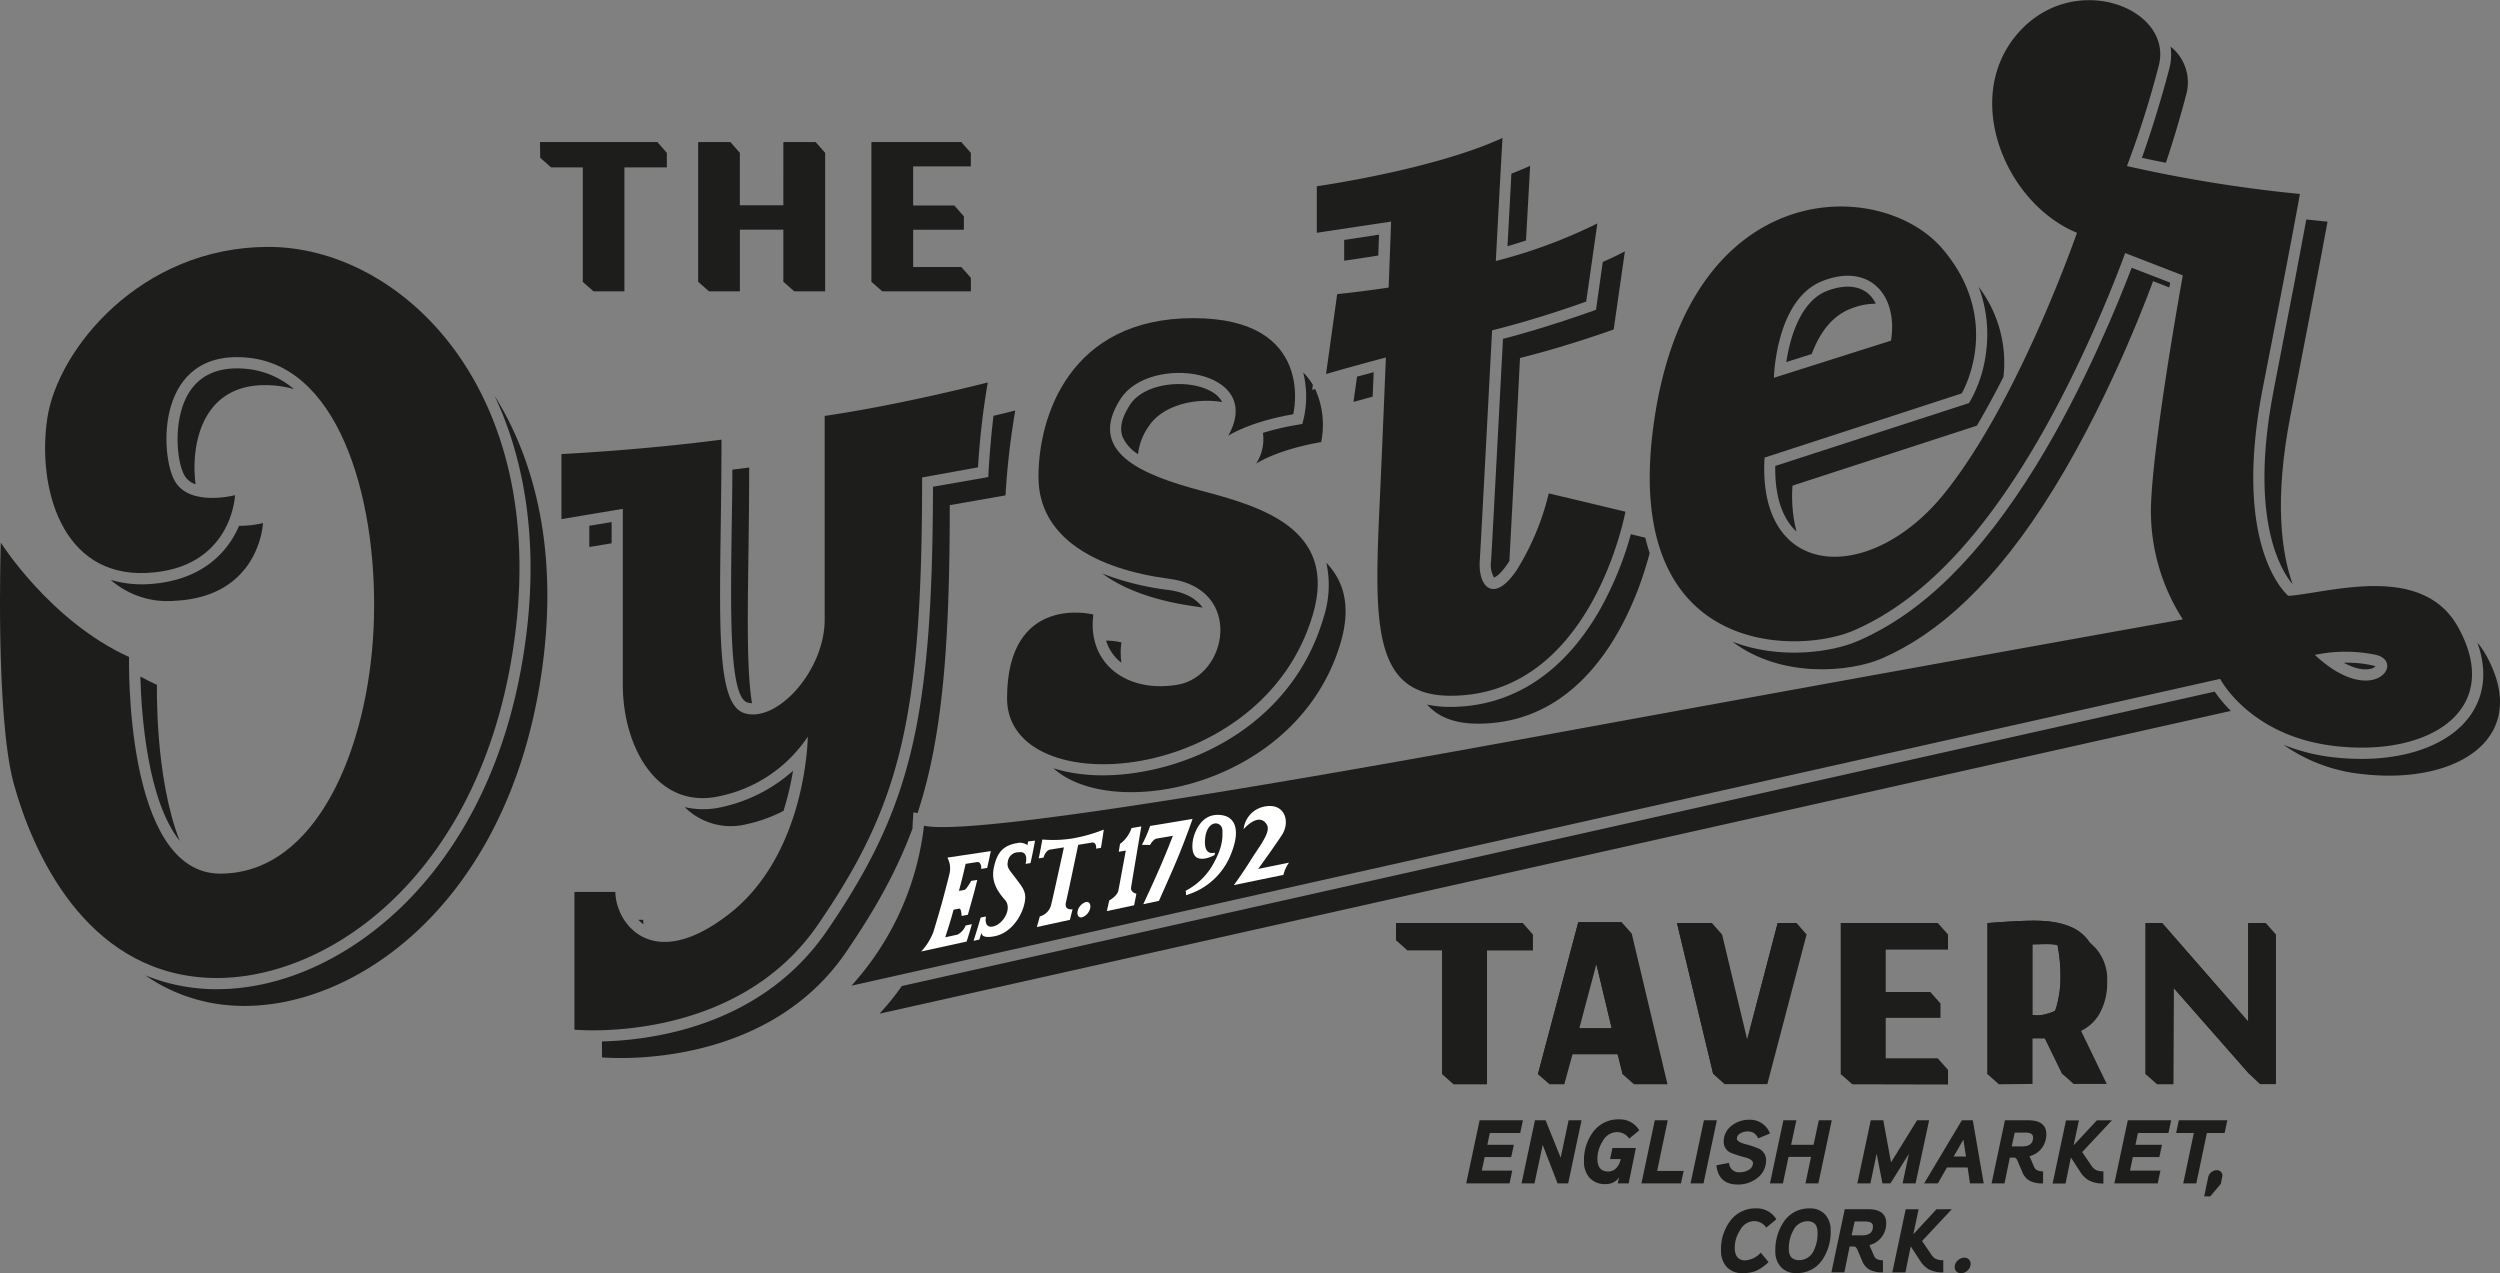 <?xml version="1.0" encoding="UTF-8"?> <svg xmlns="http://www.w3.org/2000/svg" viewBox="0 0 471.25 240"><rect x="0" y="0" width="471.25" height="240" fill="#808080" stroke="none"/><defs><style>.cls-1{isolation:isolate;}.cls-2{mix-blend-mode:multiply;}.cls-3{fill:#1d1d1b;}.cls-4{fill:#fff;}</style></defs><title>Asset 16BAR</title><g class="cls-1"><g id="Layer_2" data-name="Layer 2"><g id="Layer_1-2" data-name="Layer 1"><g class="cls-2"><path class="cls-3" d="M44.31,93.34S43.78,107.23,27.66,108,7,91.82,8.91,78.88,26.44,46.54,50.62,46.54,102.67,72,97.24,118.45,61.13,185.8,38.53,184.28,6.11,160.5,2.6,147.75.15,102.28.15,102.28s9.29,14.78,24.18,21.57c0,0-1,40.83,17.18,40.83s27.86-23.59,28.91-46.23-5.78-49.08-23.48-51-16.82,18.26-14,23.21S44.31,93.34,44.31,93.34Z"></path><path class="cls-3" d="M136,82.87c0,29.7-1.84,49.42,4.2,51.52s15.25-7.8,15.25-17.61V78.4c14.46-2.1,30.75-6.31,30.75-6.31a142.21,142.21,0,0,0-1.84,16L173.82,90c0,45.21-4,61.51-19.63,84.29s-45.91,19.8-45.91,19.8V168.13H116c0,5.61,6.66,15.59,21.38,4.2s14.89-33.47,14.89-33.47a26.42,26.42,0,0,1-16.64,11.22c-11.75,2.63-18.23-9.29-18.23-21V95.92l-11.57,1.93V85.59S120.72,84.88,136,82.87Z"></path><path class="cls-3" d="M231.52,82.14s3.76-2.58,12.26-4.06c0,0,4.43-18.11-18.84-18.11S195.75,78.45,195.75,89.9s10.78,17.38,24.74,19.22,11,18.33,1.49,19.95-17.09-3.91-15.89-13.24c0,0-16.26-4.13-16.26,15.82s48.13,16.67,57.65-15.82c4.76-16.27-10-20.39-21.07-23.34s-21.74-7.25-15.14-17.37C216.81,66.62,238.61,69.58,231.52,82.14Z"></path><path class="cls-3" d="M463.33,118.18c-6.66-11.92-23.48-6.66-31.61-5.88a.62.62,0,0,1-.53-.12c-1.57-1.5-10.09-11.12-4.66-39,6-30.67,7-36.62,7-36.62a264,264,0,0,1-32.6-5.26,181.64,181.64,0,0,0,6-18.93c2.8-10.86-16.12-18.22-26.64-6s-2.19,32,11.22,37.51c0,0-10.87,31.48-24.89,49s-35.4,16.51-34-6.62l37.16-12.1S377.81,60.7,366.24,47s-47.31-14-54.32,31.55,27,44.86,37.5,40.3,21.38-14,32.6-32.24,18.57-38.91,18.57-38.91l10.87,4.21s-5.61,30.84-6,43.46a37.72,37.72,0,0,0,6,21.38s-56.78,10.16-119.87,21.73-109.36,18.93-117.42,17.17a54,54,0,0,1-13.67,30.15l258-57.83s5.6,10.86,21.73,12.67C458.08,142.68,472,133.76,463.33,118.18ZM343.46,53c8.76-3.51,14.37,2.45,13,11.21l-22.08,7S334.7,56.49,343.46,53Zm92.88,70.45a28,28,0,0,1,11.57,0C453.52,124.84,447.21,133.6,436.34,123.44Z"></path><path class="cls-3" d="M291.94,93a48.78,48.78,0,0,1-6,14.4c-4.21,6.35-7.36,3.47-7-1.79.18-2.7,1.28-23.62,2.32-43.34C290.43,60,299,56.84,299,56.84l2.1-14.72a97.25,97.25,0,0,1-19.14,7.08c.71-13.56,1.26-23.2,1.26-23.2-13,6-35,9.11-35,9.11v8.77l14-2.11s-.18,5-.46,12.44c-5.76.85-9.7,1.23-9.7,1.23l-2.1,15.07c3.18-.94,7.09-2,11.28-3.13-.34,8.36-.73,17.7-1.12,26.27-1.05,23.13-1.75,37.5,13.32,37.5,26.64,0,32.95-34.7,32.95-34.7Z"></path><path class="cls-3" d="M269,132.81c2.1,2.34,5.16,3.6,9.6,3.6,22.24,0,30.3-24.18,32.36-32.16-.3-.91-.58-1.88-.82-2.89l-2.72-.66a64,64,0,0,1-5.79,14.14c-6.81,12-16.6,18.41-28.29,18.41A20.25,20.25,0,0,1,269,132.81Z"></path><path class="cls-3" d="M408.94,12.86c-2,7.56-4.05,13.72-5.19,16.88,1.52.34,3,.65,4.52.94,1.12-3.34,2.54-7.88,3.89-13.09a8.58,8.58,0,0,0-3-8.8A10.86,10.86,0,0,1,408.94,12.86Z"></path><path class="cls-3" d="M374.42,66a24.94,24.94,0,0,1-2.87,9.3l-.4.68L334.64,87.83c-.11,5.59,1.27,9.83,4,12.38a27,27,0,0,1-.75-8.67l34.76-11.31c1.76-3,3.42-6.09,5-9.17a23.62,23.62,0,0,0-4.68-17A25.18,25.18,0,0,1,374.42,66Z"></path><path class="cls-3" d="M259.8,48.17c.06-1.57.11-2.9.15-3.94l-6.57,1v3.92Z"></path><path class="cls-3" d="M336.72,68.25l4.79-1.52c1.31-3.52,3.51-7,7.21-8.48a12.78,12.78,0,0,1,4.86-1,5.85,5.85,0,0,0-1.54-2c-1.87-1.49-4.64-1.61-7.8-.35h0C339.38,56.89,337.39,63.68,336.72,68.25Z"></path><path class="cls-3" d="M258.94,70.15,255.8,71l-.67,4.76,3.62-1C258.82,73.19,258.88,71.65,258.94,70.15Z"></path><path class="cls-3" d="M383.81,87.74c-10.47,17-21.44,27.82-33.56,33.07-5,2.19-14.8,3.56-23.65.17,9.27,7,22.26,5.68,28.08,3.16,10.51-4.56,21.38-14,32.59-32.25S405.85,53,405.85,53l3.07,1.19c.06-.33.11-.64.16-.91l-7.26-2.81C399.65,56.15,393,72.84,383.81,87.74Z"></path><path class="cls-3" d="M428.59,73.54c-4.77,24.56,1.56,34.24,3.57,36.6h0c-2.09-5.91-3.51-15.86-.42-31.73,5.95-30.67,7-36.63,7-36.63s-1.49-.13-4-.41C433.87,46.18,432.06,55.69,428.59,73.54Z"></path><path class="cls-3" d="M208.5,120.75a8.33,8.33,0,0,0,2.23,3.62,7.12,7.12,0,0,0,.66.55,13.57,13.57,0,0,1,0-3.83A14.75,14.75,0,0,0,208.5,120.75Z"></path><path class="cls-3" d="M447.78,125.61a2,2,0,0,0-.38-.13,21.11,21.11,0,0,0-5.59-.55c2.72,1.5,4.45,1.29,5.05,1.14A2,2,0,0,0,447.78,125.61Z"></path><path class="cls-3" d="M252.73,121.09c2-6.91.53-11.62-2.71-15a19.73,19.73,0,0,1-.53,10.32c-6.21,21.21-26.9,29.74-41.65,29.74a32.78,32.78,0,0,1-4.77-.33,27.66,27.66,0,0,1-4.49-1C209.81,155,244.77,148.27,252.73,121.09Z"></path><path class="cls-3" d="M226.69,114.53c-1.07-1.5-3-2.87-6.48-3.33a51.41,51.41,0,0,1-12.41-3.08c4.46,3.29,10.78,5.31,17.94,6.25Z"></path><path class="cls-3" d="M228.53,73.91c-4.28-2.59-12.72-1.9-15.5,2.36-1.59,2.44-2.05,4.43-1.41,6.1a7.34,7.34,0,0,0,2.9,3.24,11.17,11.17,0,0,1,2-5.23c2.6-4,8.77-5.45,13.87-4.59A5,5,0,0,0,228.53,73.91Z"></path><path class="cls-3" d="M121.3,174.23a8.29,8.29,0,0,1-.06-.85h-.91A6.09,6.09,0,0,0,121.3,174.23Z"></path><path class="cls-3" d="M99.32,118.7C96.13,146,84.76,162.14,75.79,170.85c-10.32,10-22.89,15.61-34.87,15.61-.85,0-1.69,0-2.53-.08a35.13,35.13,0,0,1-11-2.53,32.21,32.21,0,0,0,16.39,5.69c22.61,1.52,53.28-19.41,58.71-65.83,2.42-20.66-1.77-37.17-9.28-49.13C99.09,87,101.26,102.18,99.32,118.7Z"></path><path class="cls-3" d="M159.45,179.52c5.53-8.09,9.61-15.36,12.57-23.39,0-.36,0-.56,0-.58l.16-2.44.78.17c4.59-14,6.07-30.76,6.07-58.06l10.51-1.84a142.14,142.14,0,0,1,1.84-16s-1.54.4-4.1,1c-.62,5-.89,9.82-.9,9.88l-.09,1.67-10.42,1.82c-.1,43.91-4.13,60.55-20,83.72-12.21,17.83-32.65,20.6-42.4,20.84v3S143.85,202.3,159.45,179.52Z"></path><path class="cls-3" d="M300.85,58.39l-1.18.43c-.08,0-7.8,2.83-16.36,5.06-.94,17.9-2.06,39.05-2.24,41.82a5,5,0,0,0,.54,3.16c.33-.08,1.29-.67,2.62-2.67l.29-.46c.43-7.94,1.25-23.43,2-38.25,9.15-2.27,17.66-5.38,17.66-5.38l2.11-14.72c-1.18.64-2.6,1.31-4.17,2Z"></path><path class="cls-3" d="M35.78,73.77c-3.29,5-2.52,13.23-1,15.87a3.82,3.82,0,0,0,2.09,1.65c-1-7.65,1.28-20.08,15.36-18.57a18.39,18.39,0,0,1,3.19.64,16.08,16.08,0,0,0-8.68-3.8C41.65,69,38,70.43,35.78,73.77Z"></path><path class="cls-3" d="M468.59,123.44a14.87,14.87,0,0,0-1.61-2.32c2.22,6.18.75,10.62-1.1,13.41-4.25,6.39-14.18,9.55-25.92,8.23a35.86,35.86,0,0,1-9.51-2.36,31.21,31.21,0,0,0,15,5.53C463.33,147.94,477.3,139,468.59,123.44Z"></path><path class="cls-3" d="M417.47,130.37,170,185.86a50.67,50.67,0,0,1-4.21,5.22L420.52,134A25.05,25.05,0,0,1,417.47,130.37Z"></path><path class="cls-3" d="M29.59,129.1c-1.07-.48-2.11-1-3.13-1.58.19,7.2,1.31,23.31,7.42,31C29.14,146.45,29.59,129.1,29.59,129.1Z"></path><path class="cls-3" d="M245.82,78.58l-.32,1.33-1.36.24a47.34,47.34,0,0,0-6.08,1.45,8.44,8.44,0,0,1-1.28,5.8s3.76-2.59,12.26-4.07a16.25,16.25,0,0,0-1.14-10l-.56.16.14-.94a12.72,12.72,0,0,0-1.83-2.36A18.77,18.77,0,0,1,245.82,78.58Z"></path><path class="cls-3" d="M284.16,46.41c1.16-.34,2.33-.7,3.49-1.08.46-8.55.78-14.07.78-14.07-1.11.51-2.3,1-3.53,1.47C284.71,36.23,284.45,40.92,284.16,46.41Z"></path><path class="cls-3" d="M32.92,113.25C49,112.49,49.57,98.6,49.57,98.6a19.35,19.35,0,0,1-4.51.52c-2.15,5.07-7.18,10.49-17.3,11a20.87,20.87,0,0,1-6.89-.81A16.22,16.22,0,0,0,32.92,113.25Z"></path><path class="cls-3" d="M129.07,152.14a12.32,12.32,0,0,0,11.8,3.19,28.08,28.08,0,0,0,6.82-2.48,55.92,55.92,0,0,0,1.8-7.56,29.62,29.62,0,0,1-13.42,6.84A15.32,15.32,0,0,1,129.07,152.14Z"></path><polygon class="cls-3" points="115.29 102.41 115.29 98.41 111.08 99.11 111.08 103.11 115.29 102.41"></polygon><path class="cls-3" d="M138.05,88.53c0,4-.08,7.85-.13,11.34-.22,16.13-.43,31.36,2.94,32.54a3.52,3.52,0,0,0,.89.15c-1.38-8.55-.53-24.16-.53-44.43Z"></path><path class="cls-3" d="M101.81,26.81h22.13l1.76,2v2.75h-8V54.91h-5.83l-2-1.76V31.55h-6l-2-1.77Z"></path><path class="cls-3" d="M147.71,26.81h6.06l1.77,2V54.91h-5.83l-2-1.76V43.29h-8.24V54.91h-5.83l-2-1.76V26.81h6.06l1.76,2v9.94h8.24Z"></path><path class="cls-3" d="M166.3,54.91l-2-1.76V26.81h16.93l1.77,2v2.56H172.13v7.41h7.79l1.77,2v2.52h-9.56v7.07h9.11l1.77,2v2.55Z"></path><path class="cls-3" d="M101.81,26.81h22.13v3h-8V53.15h-6.06V29.78h-8Z"></path><path class="cls-3" d="M147.71,26.81h6.06V53.15h-6.06V41.52h-10V53.15h-6.06V26.81h6.06V38.74h10Z"></path><path class="cls-3" d="M181.24,29.59H170.36v9.18h9.56v2.75h-9.56v8.84h10.88v2.79H164.31V26.81h16.93Z"></path><path class="cls-3" d="M263.15,174h23.9l1.91,2.16v3H280.3v25.24H274l-2.15-1.91V179.15H265.3l-2.15-1.91Z"></path><path class="cls-3" d="M292.09,204.39l-2.2-1.91,7.61-28.65h8.17l1.91,2.15,6.74,28.41H308l-2.15-1.91-.94-3.74h-8.49l-1.55,5.65Zm11.71-10.56-2.89-12.07-3.21,12.07Z"></path><path class="cls-3" d="M316.11,174h6.59l1.91,2.16L329.36,196l5.73-22h3.58l1.87,2.16-7.4,28.2h-8.05l-2.15-1.91Z"></path><path class="cls-3" d="M349.16,204.39,347,202.48V174h18.29l1.91,2.16V179H355.46v8h8.41l1.91,2.15v2.72H355.46v7.65h9.83l1.91,2.15v2.76Z"></path><path class="cls-3" d="M376.79,204.39l-2.15-1.91V174q5.89-.45,8.78-.45,7.75,0,10.41,4l1.05,1a8.86,8.86,0,0,1,2.32,6.58,11.72,11.72,0,0,1-1.3,5.69,8,8,0,0,1-3.62,3.5l4.84,10h-6.26l-2.12-1.91-3.25-6.66h-2.36v8.57Zm7.28-13a5.85,5.85,0,0,0,1.52-.23,10.71,10.71,0,0,0,1.33-.42l.48-.21a21.14,21.14,0,0,0,1-6.7,29.5,29.5,0,0,0-.57-5.65,11.59,11.59,0,0,0-2.32-.2l-2.36.08v13.29C383.32,191.37,383.64,191.39,384.07,191.39Z"></path><path class="cls-3" d="M423.78,174h3.33l1.91,2.16v28.2h-3L424,202.48l-14.22-16.21-.08,18.12h-3.09l-2.16-1.91V174h3.13l16.22,18.58Z"></path><path class="cls-3" d="M263.15,174h23.9v3.21h-8.66v25.24h-6.54V177.24h-8.7Z"></path><path class="cls-3" d="M293,202.48h-3.09l7.61-28.65h8.17l6.78,28.65h-6.58l-1.38-5.65h-10Zm6.79-25.56-4.51,16.91h8.54Z"></path><path class="cls-3" d="M316.11,174h6.59l5.93,24.63L335.09,174h3.58l-7.48,28.45h-8.25Z"></path><path class="cls-3" d="M365.29,177H353.55V187h10.32v3H353.55v9.56h11.74v3H347V174h18.29Z"></path><path class="cls-3" d="M395.29,183.18a12.09,12.09,0,0,1-1.28,5.71,7.79,7.79,0,0,1-3.6,3.51l4.88,10.08h-6.55l-4.18-8.57h-3.34v8.57h-6.58V174c3.85-.3,6.77-.45,8.78-.45,4.12,0,7.13.82,9,2.44S395.29,180,395.29,183.18Zm-11.22,8.21a6.37,6.37,0,0,0,1.65-.23,8.69,8.69,0,0,0,1.28-.42l.4-.21a17.94,17.94,0,0,0,1-6.7,30.81,30.81,0,0,0-.22-3.64,25.81,25.81,0,0,0-.43-2.58l-.25-.81c-.54-.49-1.88-.73-4-.73l-2.24.08v14.79A10,10,0,0,0,384.07,191.39Z"></path><path class="cls-3" d="M423.78,174h3.33v28.45H424L407.77,184v18.49h-3.34V174h3.13l16.22,18.58Z"></path><path class="cls-3" d="M287.07,211.17l-.51,2.4h-5.73l-.47,2.23h5l-.5,2.31h-5l-.54,2.55h5.74l-.51,2.41h-8.17l2.53-11.9Z"></path><path class="cls-3" d="M298.12,211.17l-2.52,11.9h-2l-2.8-7.25-1.55,7.25h-2.44l2.53-11.9h2l2.85,7.06,1.49-7.06Z"></path><path class="cls-3" d="M309,213.06l-1.89,1.57a2.77,2.77,0,0,0-2.35-1.23,3.1,3.1,0,0,0-2.65,1.72,6.12,6.12,0,0,0-1,3.28c0,1.62.68,2.43,2,2.43a2.07,2.07,0,0,0,1.62-.71,3.43,3.43,0,0,0,.77-1.64h-2l.44-2.08h4.42L307,223.07h-2.05l.26-1.13a3,3,0,0,1-2.52,1.26,3.88,3.88,0,0,1-3.11-1.24,4.61,4.61,0,0,1-1-3.07,8.88,8.88,0,0,1,1.6-5.35,5.89,5.89,0,0,1,5.05-2.54A4.24,4.24,0,0,1,309,213.06Z"></path><path class="cls-3" d="M317.37,220.72l-.51,2.35h-7.45l2.52-11.9h2.44l-2,9.55Z"></path><path class="cls-3" d="M323.63,211.17l-2.52,11.9h-2.44l2.52-11.9Z"></path><path class="cls-3" d="M333.64,213.66l-2.23.93a2.37,2.37,0,0,0-.77-1,2.29,2.29,0,0,0-1.3-.31,2.44,2.44,0,0,0-1.24.34,1.14,1.14,0,0,0-.7,1c0,.39.47.72,1.42,1a18.39,18.39,0,0,1,2.66.87,2.37,2.37,0,0,1,1.43,2.18,4.13,4.13,0,0,1-1.62,3.35,5.78,5.78,0,0,1-3.75,1.26q-3.59,0-4-3.62l2.38-.46a1.86,1.86,0,0,0,2.15,1.76,2.91,2.91,0,0,0,1.54-.43,1.49,1.49,0,0,0,.83-1.28c0-.44-.48-.8-1.43-1.07a22.79,22.79,0,0,1-2.66-.84,2.22,2.22,0,0,1-1.43-2.09,3.72,3.72,0,0,1,1.5-3.07,5.4,5.4,0,0,1,3.44-1.11A4,4,0,0,1,333.64,213.66Z"></path><path class="cls-3" d="M345.29,211.17l-2.53,11.9h-2.43l1.05-5h-4.24l-1.06,5h-2.44l2.53-11.9h2.45l-1,4.63h4.23l1-4.63Z"></path><path class="cls-3" d="M363.64,211.17l-2.55,11.9h-2.45l1.19-5.59-3.48,5.59h-1.51l-1.09-5.59-1.18,5.59h-2.46l2.53-11.9H355l1.46,7.94,4.91-7.94Z"></path><path class="cls-3" d="M373.93,223.07h-2.59l-.44-3H367l-1.71,3H362.7l7.11-11.9h2.06ZM370.58,218l-.48-3.19L368.27,218Z"></path><path class="cls-3" d="M385.73,213.81a4.24,4.24,0,0,1-.87,2.63,4.09,4.09,0,0,1-2.3,1.5s.32.73.89,2.06c.23.53.78.8,1.67.8v2.27a5.11,5.11,0,0,1-2.54-.5,3.39,3.39,0,0,1-1.3-1.43c0-.08-.35-.81-.92-2.2-.2-.49-.42-.73-.66-.73h-.85l-1,4.86h-2.44l2.52-11.9h4.37C384.58,211.17,385.73,212.05,385.73,213.81Zm-2.5.58c0-.6-.49-.9-1.45-.9h-2l-.57,2.6h2C382.57,216.09,383.24,215.53,383.23,214.39Z"></path><path class="cls-3" d="M398.1,211.17l-5.61,6,1.79,2.63a2.33,2.33,0,0,0,.75.71,3.05,3.05,0,0,0,1.46.28v2.3a5.62,5.62,0,0,1-2.72-.58,4.75,4.75,0,0,1-1.54-1.45l-1.87-2.88-1,4.91h-2.44l2.52-11.9h2.44l-1,4.7,4.37-4.7Z"></path><path class="cls-3" d="M409.27,211.17l-.52,2.4H403l-.47,2.23h5l-.49,2.31h-5l-.54,2.55h5.74l-.51,2.41h-8.17l2.53-11.9Z"></path><path class="cls-3" d="M419.85,211.17l-.51,2.4H416l-2,9.5h-2.46l2-9.5h-3.34l.51-2.4Z"></path><path class="cls-3" d="M418.88,221.87l-.25,1.28-2,2.37h-1.14l.76-3.65a1.59,1.59,0,0,1,.6-.92,1.62,1.62,0,0,1,1-.37,1.08,1.08,0,0,1,.77.29,1,1,0,0,1,.31.75A.77.77,0,0,1,418.88,221.87Z"></path><path class="cls-3" d="M334.84,229.84l-1.9,1.57a2.75,2.75,0,0,0-2.35-1.23A3.08,3.08,0,0,0,328,231.9a6,6,0,0,0-1,3.28c0,1.6.67,2.4,2,2.4a4.37,4.37,0,0,0,2.9-1.45l1.47,1.77a8.4,8.4,0,0,1-2.29,1.63,6.4,6.4,0,0,1-2.57.45,3.86,3.86,0,0,1-3.1-1.24,4.56,4.56,0,0,1-1-3.07,8.82,8.82,0,0,1,1.61-5.35,5.88,5.88,0,0,1,5-2.54A4.24,4.24,0,0,1,334.84,229.84Z"></path><path class="cls-3" d="M345.08,231.92a9.44,9.44,0,0,1-1.48,5.42,5.65,5.65,0,0,1-5,2.63,3.68,3.68,0,0,1-2.95-1.2,4.24,4.24,0,0,1-1-2.91,9.46,9.46,0,0,1,1.52-5.44,5.67,5.67,0,0,1,5-2.63,3.66,3.66,0,0,1,2.91,1.2A4.26,4.26,0,0,1,345.08,231.92Zm-2.47.39c0-1.41-.65-2.11-1.94-2.11A3,3,0,0,0,338,232a7.09,7.09,0,0,0-.81,3.43c0,1.41.65,2.11,2,2.11a3,3,0,0,0,2.71-1.82A7.21,7.21,0,0,0,342.61,232.31Z"></path><path class="cls-3" d="M355.55,230.57a4.22,4.22,0,0,1-.87,2.63,4.09,4.09,0,0,1-2.3,1.5s.32.73.89,2.06c.23.54.78.8,1.67.8v2.27a5.12,5.12,0,0,1-2.54-.49,3.42,3.42,0,0,1-1.3-1.44c0-.07-.35-.81-.92-2.2-.2-.48-.42-.73-.66-.73h-.86l-1,4.86h-2.44l2.52-11.9h4.37Q355.54,227.93,355.55,230.57Zm-2.5.58c0-.6-.49-.9-1.45-.9h-2l-.57,2.61h2C352.39,232.86,353.06,232.29,353.05,231.15Z"></path><path class="cls-3" d="M367.92,227.93l-5.61,6,1.79,2.63a2.5,2.5,0,0,0,.75.72,3.19,3.19,0,0,0,1.46.27v2.3a5.69,5.69,0,0,1-2.73-.58,4.83,4.83,0,0,1-1.53-1.45l-1.88-2.88-1,4.91H356.7l2.52-11.9h2.44l-1,4.71,4.36-4.71Z"></path><path class="cls-3" d="M369.66,240a1.23,1.23,0,0,1-.87-.32,1.14,1.14,0,0,1-.33-.84,1.66,1.66,0,0,1,.56-1.23,1.8,1.8,0,0,1,1.27-.54,1.13,1.13,0,0,1,1.17,1.16,1.65,1.65,0,0,1-.55,1.23A1.75,1.75,0,0,1,369.66,240Z"></path><path class="cls-4" d="M184.24,162.49c.48-.07.83.69.69,1.3l1.15-.18c.3-1.32.44-2,.69-3.18l-8.19,1.23a4.27,4.27,0,0,1,.39,3.08c-.43,1.79-1.42,5.47-1.42,5.47s-1.06,3.7-1.63,5.53a11.37,11.37,0,0,1-2.28,3.62l8.56-1.87c.41-1.27.62-1.93,1-3.28l-1.19.25a3.16,3.16,0,0,1-1.53,1.72l-2.3.5c.64-2,1-3.08,1.57-5.2l1.05-.2c.43-.09.47,1.38.47,1.38l1.17-.23c.38-1.31.57-2,.93-3.3s.53-2,.85-3.27l-1.15.19s-.88,1.63-1.31,1.71l-1,.18c.56-2.11.82-3.16,1.26-5.1Z"></path><path class="cls-4" d="M195.1,158.46c-.29,1.63-.47,2.48-.85,4.23l-.92.15c.4-1.77-.26-2.36-1.35-2.19a2,2,0,0,0-2,1.76c-.26,1.18.36,1.63,1.55,3.23,1.37,1.85,2.14,2.63,1.5,5s-2.53,5.18-5.42,5.81-2.58-.71-2.58-.71l-.43,1.37-1.08.23c.54-1.68.81-2.57,1.34-4.38l1-.2s-.51,2.27,1.34,1.88,3.69-3.34,2.24-5-2.7-3.54-2.06-6.29c.57-2.5,1.6-4,4.43-4.44a2.33,2.33,0,0,1,1.86.41c.05-.29.08-.43.13-.71Z"></path><path class="cls-4" d="M202.15,158.05a23.49,23.49,0,0,1-5.67.2c-.24,1.37-.38,2.09-.68,3.55l.92-.15c.13-.66.66-1.42,1.21-1.5l2.62-.42s-2,9.23-2.44,10.94a3,3,0,0,1-2.11,2.08c-.22.82-.33,1.23-.56,2l3.12-.68,3.12-.68.5-2s-1.65.32-1.24-1.36,2.3-10.78,2.3-10.78l2.63-.43c.55-.08.84.52.73,1.15l.93-.15c.23-1.39.34-2.08.53-3.44A30.13,30.13,0,0,1,202.15,158.05Z"></path><path class="cls-4" d="M215.14,155.78l-1.84.3a6.14,6.14,0,0,1-2.18,3c-.09.59-.14.88-.24,1.48l1.33-.23s-1.19,6.53-1.4,7.55-1.72,1.86-1.72,1.86l-.45,2,5.14-1.1c.18-.87.27-1.31.43-2.17,0,0-1.13-.25-1-1.17S215.14,155.78,215.14,155.78Z"></path><path class="cls-4" d="M215.25,159.25a23.73,23.73,0,0,0,1.55-3.56c3.21-.52,4.82-.79,8-1.33-2.23,6.3-3.47,9-6.34,15.45l-2.95.63c2.47-5.35,3.59-7.79,5.58-12.89l-3.06.52c-.65.11-1.26,1.21-1.26,1.21Z"></path><path class="cls-4" d="M229,160.71c0,.19,0,.28-.06.47,0,0-1.89,1.09-3.2.54s-1.22-3.3-.22-5.3,2.51-3.06,4.73-2.77,3.79,2.28,1.84,7.22a13,13,0,0,1-8.53,7.87c0-.33,0-.5-.06-.83a12.52,12.52,0,0,0,5-4.71c1.89-3.27,2-5,1.92-6.72s-2.83-2.1-3.24,1.49S229,160.71,229,160.71Z"></path><path class="cls-4" d="M232.58,166.85c3.79-.79,5.66-1.18,9.34-1.93a6.51,6.51,0,0,1,1.06-2.31l-5.81,1.18s2.83-3.9,4.46-6.37.62-6.07-3.15-5.41a4.88,4.88,0,0,0-4.06,4.29s2.87-3.38,4.38-.85c.82,1.37-1.36,4-3,6.63S232.58,166.85,232.58,166.85Z"></path><path class="cls-4" d="M205.49,171.23a2.34,2.34,0,0,1-1.52,1.68c-.66.14-1-.39-.83-1.18a2.35,2.35,0,0,1,1.51-1.69C205.3,169.9,205.67,170.44,205.49,171.23Z"></path></g></g></g></g></svg> 